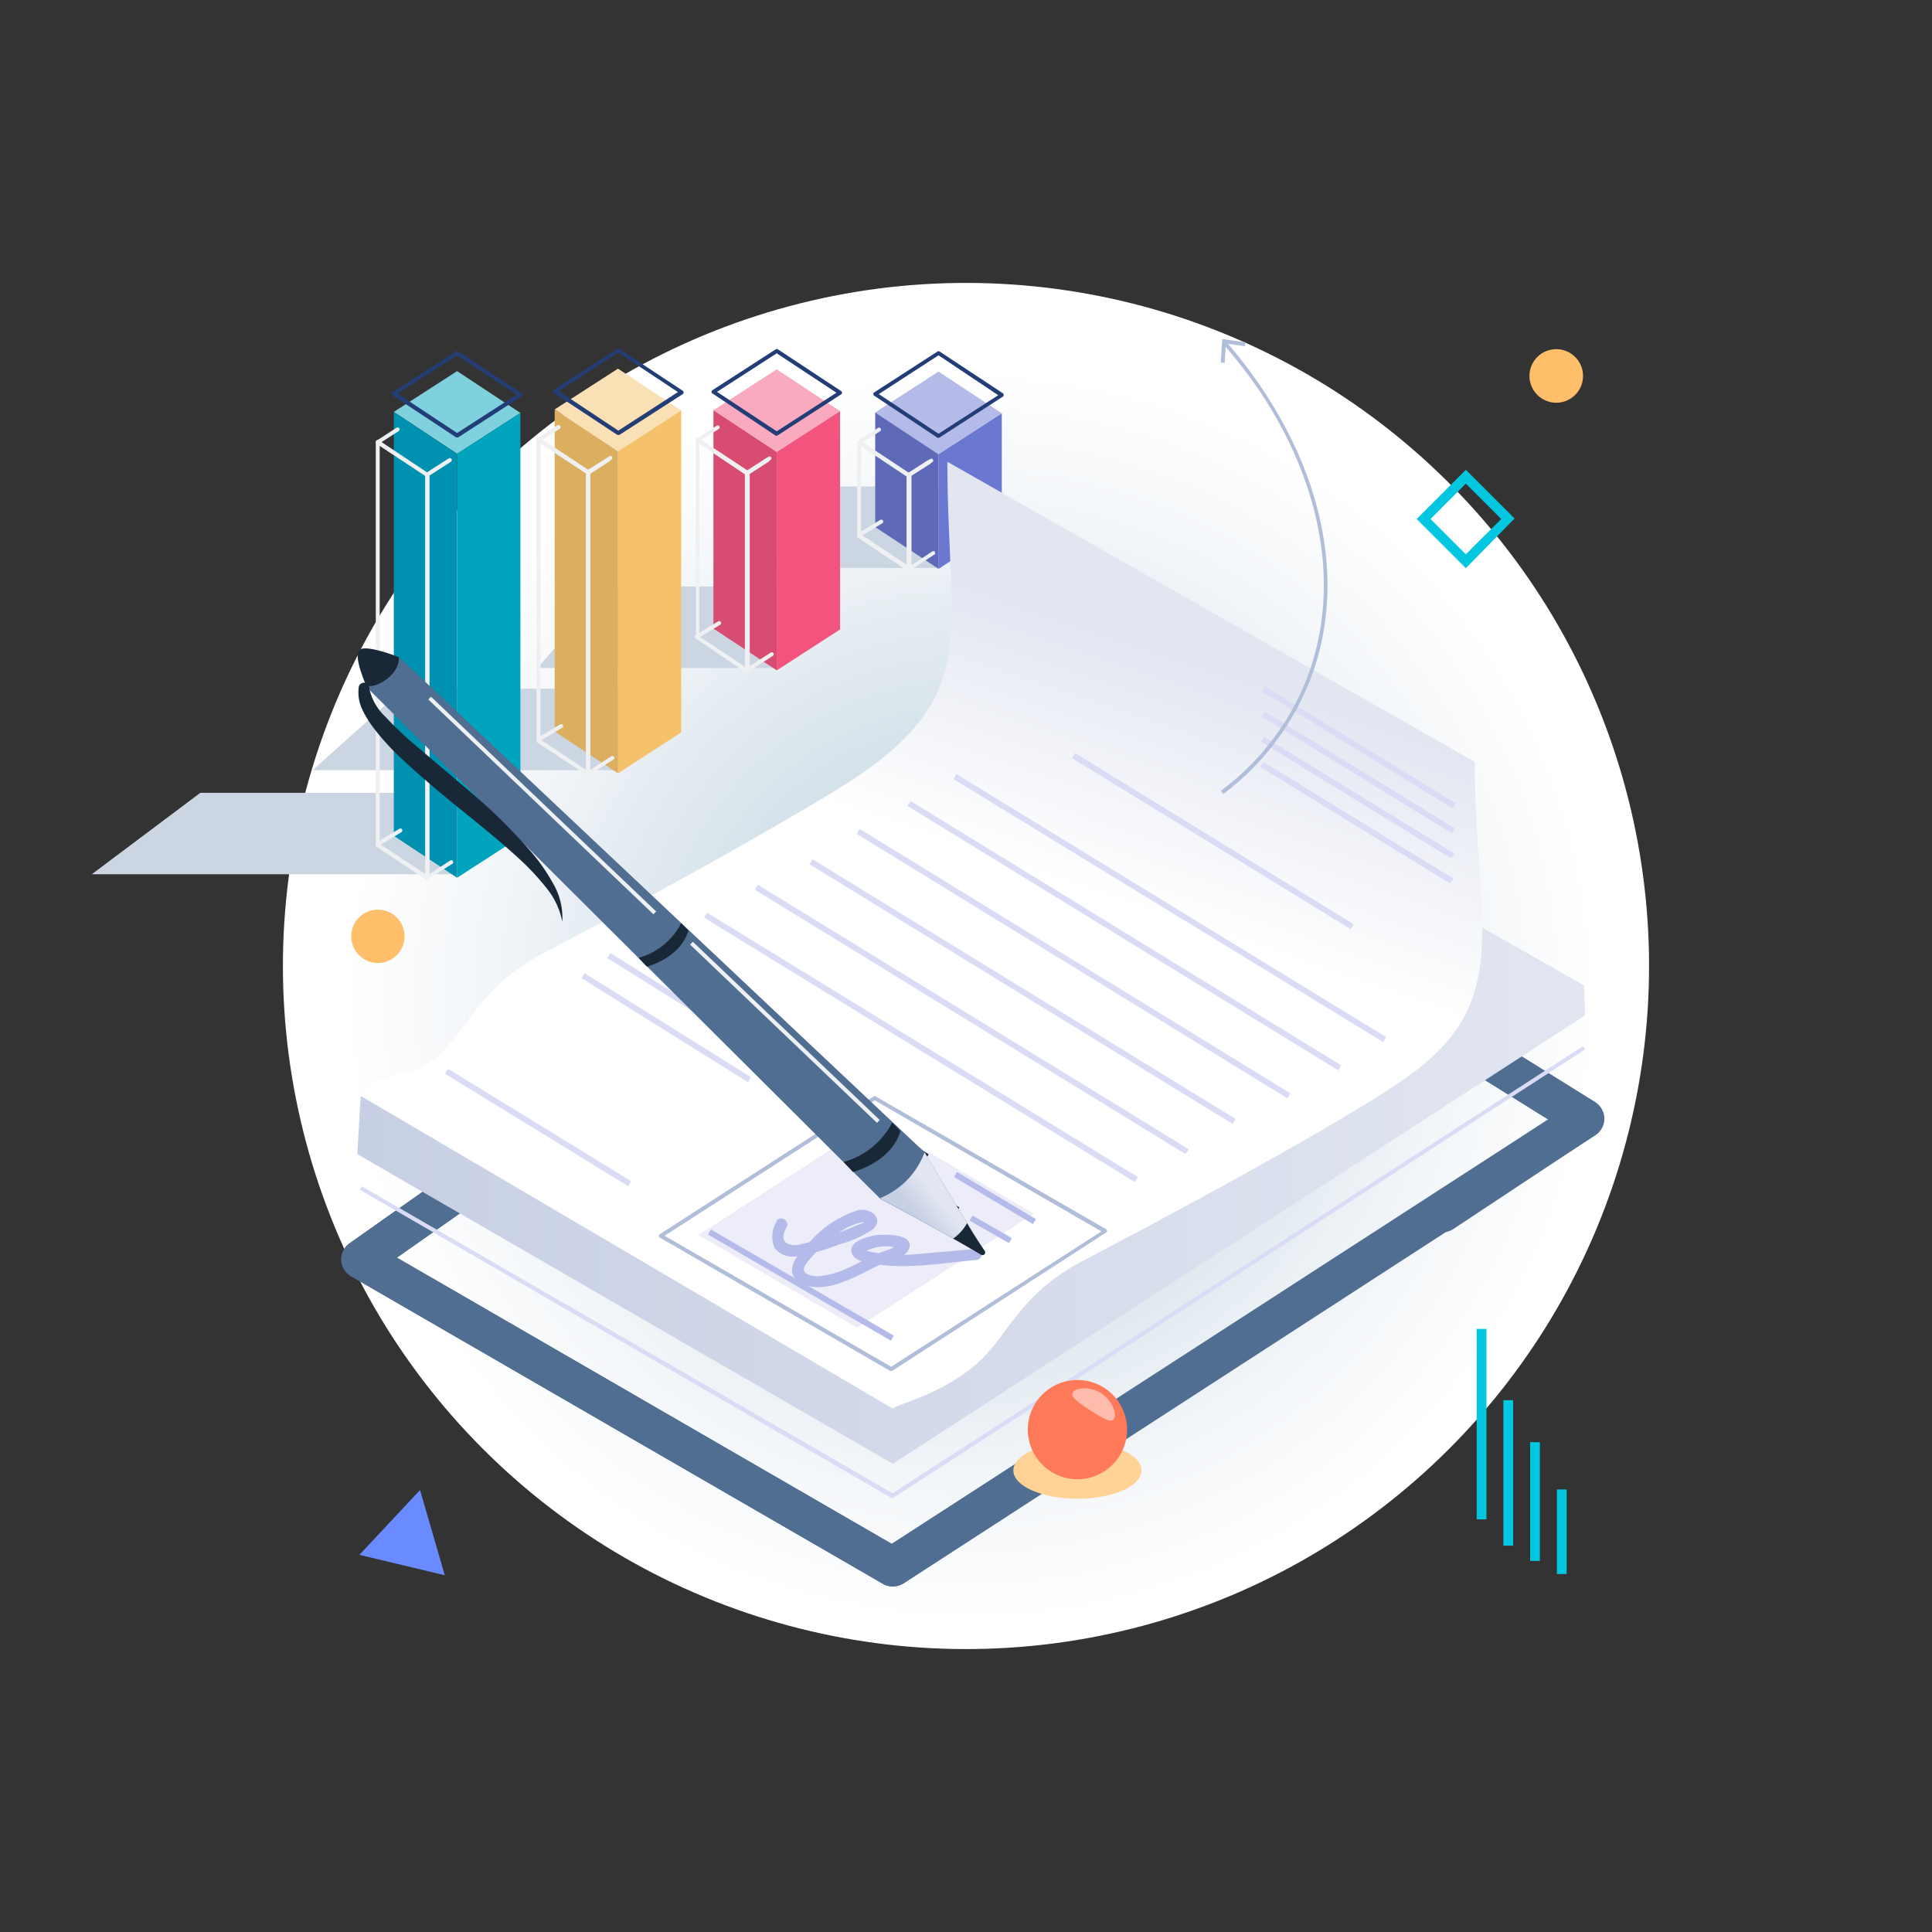 <svg xmlns="http://www.w3.org/2000/svg" xmlns:xlink="http://www.w3.org/1999/xlink" width="546.284" height="546.283" viewBox="0 0 546.284 546.283">
  <rect x="0" y="0" width="546.284" height="546.283" fill="#333333" stroke="none"/>
  <defs>
    <radialGradient id="radial-gradient" cx="0.469" cy="0.544" r="0.458" gradientTransform="translate(0.54 -0.198) rotate(45)" gradientUnits="objectBoundingBox">
      <stop offset="0" stop-color="#afc8d7"/>
      <stop offset="0.37" stop-color="#d2e0e8"/>
      <stop offset="0.78" stop-color="#f3f6f9"/>
      <stop offset="1" stop-color="#fff"/>
    </radialGradient>
    <linearGradient id="linear-gradient" y1="0.5" x2="1" y2="0.5" gradientUnits="objectBoundingBox">
      <stop offset="0" stop-color="#c7cfe4"/>
      <stop offset="1" stop-color="#e2e6f1"/>
    </linearGradient>
    <linearGradient id="linear-gradient-2" x1="0.573" y1="0.432" x2="0.674" y2="0.186" gradientUnits="objectBoundingBox">
      <stop offset="0" stop-color="#fff"/>
      <stop offset="1" stop-color="#e2e6f1"/>
    </linearGradient>
    <linearGradient id="linear-gradient-3" x1="0.428" y1="0.721" x2="0.639" y2="0.553" xlink:href="#linear-gradient"/>
  </defs>
  <g id="asdf" transform="translate(0.191 8.717)">
    <circle id="Ellipse_1" data-name="Ellipse 1" cx="193.139" cy="193.139" r="193.139" transform="translate(-0.191 264.425) rotate(-45)" fill="url(#radial-gradient)"/>
    <path id="Path_7" data-name="Path 7" d="M111.555,85.08H8L38.7,62.05h79Z" transform="translate(17.756 153.407)" fill="#cbd6e2"/>
    <path id="Path_8" data-name="Path 8" d="M114.656,75.79H27.7L53.486,52.76h66.333Z" transform="translate(60.462 133.269)" fill="#cbd6e2"/>
    <path id="Path_9" data-name="Path 9" d="M115.7,66.691H47.78L67.9,43.63H119.72Z" transform="translate(103.991 113.477)" fill="#cbd6e2"/>
    <path id="Path_10" data-name="Path 10" d="M116.869,57.74H68.56L82.91,34.71h36.841Z" transform="translate(149.037 94.14)" fill="#cbd6e2"/>
    <path id="Path_11" data-name="Path 11" d="M186.153,245.316a5.385,5.385,0,0,1-2.756-.76L33.023,157.6a5.544,5.544,0,0,1-.412-9.313l35-24.677a5.544,5.544,0,0,1,6.336,9.092l-27.94,19.64,139.921,80.937,185.6-120.027L336.4,91.362a5.583,5.583,0,0,1,5.86-9.5l42.512,26.483a5.547,5.547,0,0,1,.095,9.377L189.321,244.429A5.575,5.575,0,0,1,186.153,245.316Z" transform="translate(66.036 194.546)" fill="#506e91"/>
    <path id="Path_12" data-name="Path 12" d="M341.6,145.151a5.544,5.544,0,0,1-3.168-10.169l33.1-21.7L336.338,91.362a5.583,5.583,0,1,1,5.86-9.5l42.512,26.483A5.607,5.607,0,0,1,387.339,113a5.543,5.543,0,0,1-2.5,4.688l-40.2,26.609A5.417,5.417,0,0,1,341.6,145.151ZM186.153,245.316a5.385,5.385,0,0,1-2.756-.76L33.023,157.6a5.544,5.544,0,0,1-.412-9.313l35-24.677a5.544,5.544,0,0,1,6.336,9.092l-27.94,19.64,139.921,80.937,49.386-31.963a5.544,5.544,0,1,1,6.019,9.282L189.163,244.43a5.575,5.575,0,0,1-3.009.887Z" transform="translate(66.036 194.546)" fill="#506e91"/>
    <path id="Path_13" data-name="Path 13" d="M34.96,35.941l17.9,11.847,17.9-11.562L52.858,24.41Z" transform="translate(76.2 71.812)" fill="#7fd1de"/>
    <path id="Path_14" data-name="Path 14" d="M53.228,47.01a.507.507,0,0,1-.285,0l-17.9-11.816a.57.57,0,0,1,0-.95l17.9-11.531a.539.539,0,0,1,.6,0l17.9,11.816A.57.57,0,0,1,71.7,35a.507.507,0,0,1-.253.443L53.544,47.01a.539.539,0,0,1-.317,0ZM36.343,34.624,53.228,45.774,70.112,34.909,53.228,23.822Z" transform="translate(75.83 67.934)" fill="#233d77"/>
    <path id="Path_15" data-name="Path 15" d="M40.61,159.571l17.9-11.562V28.14L40.61,39.7Z" transform="translate(88.448 79.898)" fill="#00a4bd"/>
    <path id="Path_16" data-name="Path 16" d="M34.96,147.919l17.9,11.847V39.9L34.96,28.05Z" transform="translate(76.2 79.703)" fill="#0091b0"/>
    <path id="Path_17" data-name="Path 17" d="M47.89,43.33a.444.444,0,0,1-.285,0l-14-9.25a.507.507,0,0,1-.253-.443.57.57,0,0,1,.253-.475l5.639-3.643a.539.539,0,0,1,.76.19.57.57,0,0,1-.158.76L34.9,33.636,47.89,42.221l5.385-3.485a.5.5,0,1,1,.6.792l-5.8,3.706A.6.6,0,0,1,47.89,43.33Z" transform="translate(72.709 82.701)" fill="#eef0f2"/>
    <path id="Path_18" data-name="Path 18" d="M38.309,151.362h-.253a.538.538,0,0,1-.285-.507V36.815a.57.57,0,0,1,.253-.475l6.336-4.055a.564.564,0,1,1,.6.95L38.974,37.1V149.778l5.86-3.833a.549.549,0,0,1,.6.919l-6.937,4.4A.6.6,0,0,1,38.309,151.362Z" transform="translate(82.29 88.645)" fill="#eef0f2"/>
    <path id="Path_19" data-name="Path 19" d="M47.89,154.869a.443.443,0,0,1-.285,0l-14-9.25a.539.539,0,0,1-.253-.443V31.136a.634.634,0,0,1,.285-.507.6.6,0,0,1,.57,0l13.875,9.25a.57.57,0,0,1,.253.475v114.04a.57.57,0,0,1-.317.507ZM34.459,144.764l12.893,8.521V40.639L34.459,32.118Z" transform="translate(72.709 85.138)" fill="#eef0f2"/>
    <path id="Path_20" data-name="Path 20" d="M33.875,70.228a.507.507,0,0,1-.475-.285.57.57,0,0,1,.19-.76l6.494-3.865a.539.539,0,0,1,.76.19.57.57,0,0,1-.19.76l-6.336,3.865A.507.507,0,0,1,33.875,70.228Z" transform="translate(72.659 160.308)" fill="#eef0f2"/>
    <path id="Path_21" data-name="Path 21" d="M49.32,35.721l17.9,11.847L85.084,36.006,67.218,24.19Z" transform="translate(107.329 71.335)" fill="#fae0b5"/>
    <path id="Path_22" data-name="Path 22" d="M67.616,46.79a.507.507,0,0,1-.285,0l-17.9-11.816a.57.57,0,0,1-.253-.475.6.6,0,0,1,.253-.475l17.9-11.531a.539.539,0,0,1,.6,0l17.9,11.816a.57.57,0,0,1,.253.475.6.6,0,0,1-.253.475L67.933,46.79A.538.538,0,0,1,67.616,46.79ZM50.764,34.4,67.616,45.586l16.853-10.9L67.616,23.507Z" transform="translate(107.025 67.457)" fill="#233d77"/>
    <path id="Path_23" data-name="Path 23" d="M54.97,130.524l17.866-11.562V27.92L54.97,39.482Z" transform="translate(119.577 79.421)" fill="#f5c26b"/>
    <path id="Path_24" data-name="Path 24" d="M49.32,118.9l17.9,11.816V39.677L49.32,27.83Z" transform="translate(107.329 79.226)" fill="#dbae60"/>
    <path id="Path_25" data-name="Path 25" d="M62.24,43.094a.507.507,0,0,1-.285,0l-14-9.218A.6.6,0,0,1,47.7,33.4a.57.57,0,0,1,.253-.475l5.639-3.611a.539.539,0,0,1,.76.158.57.57,0,0,1,0,.76L49.442,33.4,62.43,41.985,67.815,38.5a.554.554,0,1,1,.57.95l-5.67,3.675Z" transform="translate(103.817 82.24)" fill="#eef0f2"/>
    <path id="Path_26" data-name="Path 26" d="M52.659,122.261h-.253a.539.539,0,0,1-.285-.507V36.573a.57.57,0,0,1,.253-.475l6.336-4.023a.539.539,0,0,1,.76.158.57.57,0,0,1-.158.76l-6.019,3.865V120.74l5.955-3.833a.549.549,0,1,1,.6.919l-6.811,4.4a.539.539,0,0,1-.38.032Z" transform="translate(113.398 88.223)" fill="#eef0f2"/>
    <path id="Path_27" data-name="Path 27" d="M62.24,125.826h-.285l-14-9.25a.539.539,0,0,1-.253-.443V30.888a.57.57,0,0,1,.855-.475l14,9.25a.57.57,0,0,1,.253.475v85.118a.6.6,0,0,1-.285.507ZM48.809,115.721,61.7,124.305V40.423l-12.893-8.49Z" transform="translate(103.817 84.658)" fill="#eef0f2"/>
    <path id="Path_28" data-name="Path 28" d="M48.225,60.908a.507.507,0,0,1-.475-.285.57.57,0,0,1,.19-.76L54.434,56a.539.539,0,0,1,.76.19.57.57,0,0,1-.19.76L48.51,60.813Z" transform="translate(103.767 140.104)" fill="#eef0f2"/>
    <path id="Path_29" data-name="Path 29" d="M63.49,35.812l17.9,11.816,17.9-11.562L81.388,24.25Z" transform="translate(138.046 71.465)" fill="#f9aabe"/>
    <path id="Path_30" data-name="Path 30" d="M81.756,46.939a.443.443,0,0,1-.285,0L63.573,35a.507.507,0,0,1-.253-.443.57.57,0,0,1,.253-.475l17.9-11.562a.6.6,0,0,1,.6,0l17.9,11.816a.538.538,0,0,1,.253.443.634.634,0,0,1-.253.475l-17.9,11.562A.6.6,0,0,1,81.756,46.939ZM64.872,34.553,81.756,45.7l16.884-10.9L81.756,23.656Z" transform="translate(137.678 67.53)" fill="#233d77"/>
    <path id="Path_31" data-name="Path 31" d="M69.14,101.282l17.9-11.562V27.98L69.14,39.542Z" transform="translate(150.294 79.551)" fill="#f2547d"/>
    <path id="Path_32" data-name="Path 32" d="M63.49,89.64l17.9,11.816V39.716L63.49,27.9Z" transform="translate(138.046 79.378)" fill="#d94c71"/>
    <path id="Path_33" data-name="Path 33" d="M76.333,43.248a.6.6,0,0,1-.317,0L62.173,33.9a.57.57,0,0,1-.253-.475.507.507,0,0,1,.253-.444l5.639-3.643a.549.549,0,0,1,.6.919l-4.942,3.168L76.46,42.013l5.385-3.485a.57.57,0,0,1,.76.158.539.539,0,0,1,0,.76l-5.67,3.675a.6.6,0,0,1-.6.127Z" transform="translate(134.643 82.308)" fill="#eef0f2"/>
    <path id="Path_34" data-name="Path 34" d="M66.839,93.054h-.253a.507.507,0,0,1-.285-.475V36.668a.507.507,0,0,1,.253-.443l6.336-4.055a.57.57,0,0,1,.76,0,.539.539,0,0,1,0,.76l-5.987,3.9V91.312l5.955-3.833a.549.549,0,0,1,.6.919l-6.811,4.4a.6.6,0,0,1-.57.253Z" transform="translate(144.138 88.318)" fill="#eef0f2"/>
    <path id="Path_35" data-name="Path 35" d="M76.334,96.587a.6.6,0,0,1-.317,0L62.174,87.242a.507.507,0,0,1-.253-.443V30.951a.507.507,0,0,1,.285-.475.538.538,0,0,1,.57,0l14,9.25a.539.539,0,0,1,.253.443v55.88a.57.57,0,0,1-.317.475ZM62.9,86.482,75.8,95V40.518L62.9,32Z" transform="translate(134.643 84.784)" fill="#eef0f2"/>
    <path id="Path_36" data-name="Path 36" d="M62.375,51.72a.507.507,0,0,1-.475-.285.57.57,0,0,1,.19-.76l6.336-3.865a.554.554,0,1,1,.57.95L62.66,51.625Z" transform="translate(134.441 120.18)" fill="#eef0f2"/>
    <path id="Path_37" data-name="Path 37" d="M77.93,36.012l17.9,11.816,17.9-11.562L95.828,24.45Z" transform="translate(169.349 71.899)" fill="#b4bbe8"/>
    <path id="Path_38" data-name="Path 38" d="M96.2,47.115a.443.443,0,0,1-.285,0L78.013,35.2a.57.57,0,0,1-.253-.475.507.507,0,0,1,.253-.443l17.9-11.562a.538.538,0,0,1,.6,0l17.9,11.816a.6.6,0,0,1-.032.95L96.513,47.02A.6.6,0,0,1,96.2,47.115ZM79.312,34.76,96.2,45.974l16.884-10.9L96.2,23.8Z" transform="translate(168.98 67.955)" fill="#233d77"/>
    <path id="Path_39" data-name="Path 39" d="M83.58,72.149l17.9-11.562V28.18L83.58,39.742Z" transform="translate(181.597 79.985)" fill="#6a78d1"/>
    <path id="Path_40" data-name="Path 40" d="M77.93,60.506l17.9,11.816V39.916L77.93,28.1Z" transform="translate(169.349 79.811)" fill="#5e6ab8"/>
    <path id="Path_41" data-name="Path 41" d="M90.86,43.448a.6.6,0,0,1-.317,0L76.573,34.1a.57.57,0,0,1-.253-.475.6.6,0,0,1,.253-.475l5.639-3.611a.549.549,0,0,1,.6.919l-4.942,3.168L90.86,42.213l5.385-3.485a.57.57,0,0,1,.76.19.539.539,0,0,1,0,.76l-5.86,3.675A.6.6,0,0,1,90.86,43.448Z" transform="translate(165.859 82.741)" fill="#eef0f2"/>
    <path id="Path_42" data-name="Path 42" d="M81.279,63.92a.349.349,0,0,1-.253,0,.507.507,0,0,1-.285-.475V36.868a.6.6,0,0,1,.253-.475l6.336-4.023a.57.57,0,0,1,.76,0,.539.539,0,0,1,0,.76l-5.987,3.9V62.368L87.9,58.5a.57.57,0,0,1,.76,0,.6.6,0,0,1,0,.792l-7.1,4.562Z" transform="translate(175.44 88.751)" fill="#eef0f2"/>
    <path id="Path_43" data-name="Path 43" d="M90.86,67.454a.6.6,0,0,1-.317,0l-13.97-9.345a.507.507,0,0,1-.253-.443V31.151a.507.507,0,0,1,.285-.475.538.538,0,0,1,.57,0l13.97,9.25a.6.6,0,0,1,.253.475V66.915a.57.57,0,0,1-.317.475A.349.349,0,0,1,90.86,67.454ZM77.429,57.222l12.893,8.521V40.686L77.429,32.2Z" transform="translate(165.859 85.218)" fill="#eef0f2"/>
    <path id="Path_44" data-name="Path 44" d="M76.845,42.66a.507.507,0,0,1-.475-.285.57.57,0,0,1,.19-.76L82.9,37.75a.554.554,0,1,1,.57.95L77.13,42.565Z" transform="translate(165.809 100.54)" fill="#eef0f2"/>
    <path id="Path_45" data-name="Path 45" d="M378.857,139.93l-.285-8.49L244.29,55.16c-28.035,23.188-34.846,11.5-79.543,38.235-13.495,8.014-41.625,13.653-80.683,44.824C65.627,152.854,32.65,162.928,32.65,162.928l-.95,16.219L183.12,266.7Z" transform="translate(69.133 138.471)" fill="url(#linear-gradient)"/>
    <path id="Path_46" data-name="Path 46" d="M32,211.8l150.406,88.381c2.851-1.679,13.843-4.181,23.5-12.386,9.092-7.7,11.974-19.7,29.936-29.144C280.2,235.4,315.041,215.629,327.712,206.6c30.823-21.668,19.323-43.525,19.323-89.236L197.9,32.5c0,51.571,11.056,67.569-33.8,94.273-13.495,8.046-36.461,21.573-80.683,44.824-17.961,9.5-20.844,21.478-29.936,29.175S38.336,203.307,32,211.8Z" transform="translate(69.783 89.349)" fill="url(#linear-gradient-2)"/>
    <path id="Path_49" data-name="Path 49" d="M62.15,123.588,112.138,91.34l44.856,26.2-49.988,32.248Z" transform="translate(135.141 216.901)" fill="#ecedf9"/>
    <rect id="Rectangle_1" data-name="Rectangle 1" width="1.647" height="12.83" transform="translate(273.974 336.428) rotate(-60.32)" fill="#b4baea"/>
    <rect id="Rectangle_2" data-name="Rectangle 2" width="1.647" height="54.359" transform="translate(224.1 305.292) rotate(-58.01)" fill="#182837"/>
    <rect id="Rectangle_3" data-name="Rectangle 3" width="1.647" height="55.468" transform="translate(164.236 267.862) rotate(-58.01)" fill="#d9dcf4"/>
    <rect id="Rectangle_4" data-name="Rectangle 4" width="1.647" height="26.007" transform="translate(269.561 324.083) rotate(-59.15)" fill="#b4baea"/>
    <rect id="Rectangle_5" data-name="Rectangle 5" width="1.647" height="22.174" transform="translate(242.721 307.32) rotate(-58.01)" fill="#182837"/>
    <rect id="Rectangle_6" data-name="Rectangle 6" width="1.647" height="36.778" transform="translate(204.91 283.65) rotate(-58.01)" fill="#182837"/>
    <rect id="Rectangle_7" data-name="Rectangle 7" width="1.647" height="29.967" transform="matrix(0.53, -0.848, 0.848, 0.53, 171.518, 262.179)" fill="#d9dcf4"/>
    <rect id="Rectangle_8" data-name="Rectangle 8" width="1.647" height="142.93" transform="translate(198.882 250.756) rotate(-58.46)" fill="#d9dcf4"/>
    <rect id="Rectangle_9" data-name="Rectangle 9" width="1.647" height="142.93" transform="translate(213.238 242.858) rotate(-58.46)" fill="#d9dcf4"/>
    <rect id="Rectangle_10" data-name="Rectangle 10" width="1.647" height="140.364" transform="translate(228.71 235.664) rotate(-58.46)" fill="#d9dcf4"/>
    <rect id="Rectangle_11" data-name="Rectangle 11" width="1.647" height="142.93" transform="translate(242.008 227.061) rotate(-58.46)" fill="#d9dcf4"/>
    <rect id="Rectangle_12" data-name="Rectangle 12" width="1.647" height="142.93" transform="translate(256.399 219.17) rotate(-58.46)" fill="#d9dcf4"/>
    <rect id="Rectangle_13" data-name="Rectangle 13" width="1.641" height="142.423" transform="matrix(0.522, -0.853, 0.853, 0.522, 269.406, 211.573)" fill="#d9dcf4"/>
    <rect id="Rectangle_14" data-name="Rectangle 14" width="1.647" height="63.102" transform="translate(356.786 186.833) rotate(-58.46)" fill="#d9dcf4"/>
    <rect id="Rectangle_15" data-name="Rectangle 15" width="1.647" height="63.102" transform="translate(356.574 193.904) rotate(-58.46)" fill="#d9dcf4"/>
    <rect id="Rectangle_16" data-name="Rectangle 16" width="1.647" height="63.102" transform="translate(356.358 201.003) rotate(-58.46)" fill="#d9dcf4"/>
    <rect id="Rectangle_17" data-name="Rectangle 17" width="1.647" height="63.102" transform="translate(356.114 208.105) rotate(-58.46)" fill="#d9dcf4"/>
    <rect id="Rectangle_18" data-name="Rectangle 18" width="1.647" height="92.467" transform="translate(302.937 205.647) rotate(-58.46)" fill="#d9dcf4"/>
    <rect id="Rectangle_19" data-name="Rectangle 19" width="1.647" height="59.808" transform="translate(200 340.353) rotate(-59.87)" fill="#b4baea"/>
    <rect id="Rectangle_20" data-name="Rectangle 20" width="1.647" height="60.726" transform="translate(125.652 294.905) rotate(-58.46)" fill="#d9dcf4"/>
    <path id="Path_47" data-name="Path 47" d="M70.223,102.235A8.046,8.046,0,0,0,69.368,110a6.336,6.336,0,0,0,6.842,2.281,53.853,53.853,0,0,0,11.309-3.168,32.786,32.786,0,0,0,9.5-4.181c3.675-3.168-.634-6.336-3.96-5.544a29.9,29.9,0,0,0-13.02,8.236c-3.168,3.168-9.123,9.092-3.168,12.386s14.382-1.2,19.862-4.023a57.366,57.366,0,0,1,6.336-2.693c1.394-.507,3.453-1.14,4.181-2.629,2.471-5.005-8.141-4.562-10.327-3.991s-5.86,1.552-5.829,4.118c0,3.168,5.354,3.643,7.508,3.96,9.123,1.3,18.722-.475,27.813-1.267,2.122-.222,2.154-3.548,0-3.168-4.91.443-9.788.919-14.7,1.3a47.8,47.8,0,0,1-14.572-.348c-.38,0-2.471-.634-2.281-.412s1.521-.412,2.217-.634a11.15,11.15,0,0,1,6.114-.348c.6.19,1.077.855,1.077,0s0-.317-.253-.348a9.705,9.705,0,0,0-1.584.729c-1.109.444-2.217.729-3.168,1.14-3.548,1.235-6.747,3.453-10.3,4.847a23.759,23.759,0,0,1-6.336,1.742,6.811,6.811,0,0,1-4.118-.57c-1.489-1.014-.7-2.249.285-3.485a38.55,38.55,0,0,1,7.444-7.1,17.866,17.866,0,0,1,7.539-3.96c2.312-.285-.7.634-1.521.982-2.534,1.109-5.1,2.091-7.7,2.978A62.526,62.526,0,0,1,77,108.983a5.354,5.354,0,0,1-4.15-.222c-1.647-1.14-.855-3.168,0-4.657s-1.742-3.485-2.883-1.679Z" transform="translate(149.433 234.073)" fill="#b4baea"/>
    <path id="Path_48" data-name="Path 48" d="M124.351,166.848a.475.475,0,0,1-.285,0L58.905,129.12a.6.6,0,0,1-.285-.475.57.57,0,0,1,.253-.475l60.473-38.964a.539.539,0,0,1,.57,0l65.161,37.538a.539.539,0,0,1,.285.443.57.57,0,0,1-.253.475l-60.473,39.122A.475.475,0,0,1,124.351,166.848ZM60.236,128.613l64.084,37.031,59.428-38.267L119.663,90.315Z" transform="translate(127.489 212.098)" fill="#b0bed9"/>
    <path id="Path_50" data-name="Path 50" d="M207.91,220.546c-7.064-4.34-28.51-15.839-28.51-15.839L34.221,60.1S30.673,51.26,32.13,49.613s11.246,2,11.246,2L191.945,191.592s12.386,21,16.979,27.876a.76.76,0,0,1-1.014,1.077Z" transform="translate(69.304 125.519)" fill="#506e91"/>
    <path id="Path_51" data-name="Path 51" d="M107.99,122.016C103.4,115.142,91.011,94.14,91.011,94.14A22.46,22.46,0,0,1,78.34,107.128h0s21.478,11.562,28.51,15.839a.76.76,0,0,0,1.14-.95Z" transform="translate(170.238 222.971)" fill="url(#linear-gradient-3)"/>
    <path id="Path_52" data-name="Path 52" d="M209.016,219.513c-1.235-1.837-3.168-4.688-4.973-7.856a13.272,13.272,0,0,1-3.928,4.372c3.168,1.774,6.019,3.421,7.888,4.562a.76.76,0,0,0,1.014-1.077ZM43.341,51.621c-1.045-.412-9.5-3.675-11.119-1.964s1.267,8.331,1.932,10.074c3.1.792,9.63-3.421,9.187-8.11Zm67.822,85.023a19.292,19.292,0,0,0,12.038-9.788l2.027,2.059s-1.3,7-11.721,10.232Zm57.97,57.717a22.174,22.174,0,0,0,13.748-11.151l2.281,2.376s-1.457,7.951-13.368,11.626Z" transform="translate(69.213 125.474)" fill="#182837"/>
    <path id="Path_53" data-name="Path 53" d="M89.454,119.792a21.573,21.573,0,0,0-4.625-9.693,70.195,70.195,0,0,0-7.349-7.888c-5.322-4.91-11.024-9.5-16.789-14.16s-11.5-9.5-16.916-14.572a68.171,68.171,0,0,1-7.7-8.49,29.652,29.652,0,0,1-3.168-5.163A11.246,11.246,0,0,1,31.9,53.491a1.489,1.489,0,0,1,2.946,0v.158a15.332,15.332,0,0,0,4.688,8.3,91.166,91.166,0,0,0,7.761,7.444L64.144,83.68A156.518,156.518,0,0,1,80.173,99.518a52.522,52.522,0,0,1,6.589,9.313,19.324,19.324,0,0,1,2.693,10.961Z" transform="translate(69.349 132.094)" fill="#182837"/>
    <path id="Path_54" data-name="Path 54" d="M101.681,114.988,38.04,54.262l.76-.792L102.473,114.2Z" transform="translate(82.876 134.808)" fill="#eef0f2"/>
    <path id="Path_55" data-name="Path 55" d="M114.249,126.563,61.41,76.164l.76-.824,52.839,50.4Z" transform="translate(133.537 182.217)" fill="#eef0f2"/>
    <path id="Path_56" data-name="Path 56" d="M182.558,212.448H182.3L31.93,125.271l.539-.982,150.089,86.8L377.788,84.66l.6.919L182.875,212.29a.538.538,0,0,1-.317.158Z" transform="translate(69.631 202.421)" fill="#d9dcf4"/>
    <path id="Path_57" data-name="Path 57" d="M126.5,128.046c0,4.4-8.109,7.983-18.12,7.983s-18.12-3.58-18.12-7.983S98.37,120,108.443,120,126.5,123.611,126.5,128.046Z" transform="translate(196.078 279.03)" fill="#ffd296"/>
    <path id="Path_58" data-name="Path 58" d="M119.617,128.493a14.033,14.033,0,1,1-13.97-14.033,14.033,14.033,0,0,1,13.97,14.033Z" transform="translate(198.874 267.02)" fill="#ff7a59"/>
    <path id="Path_59" data-name="Path 59" d="M107.309,123.84c-.855,1.33-3.453-.317-6.684-2.408s-5.8-3.77-4.942-5.1,4.847-1.774,8.046.285S108.165,122.51,107.309,123.84Z" transform="translate(207.475 268.632)" fill="#ffbcac"/>
    <rect id="Rectangle_21" data-name="Rectangle 21" width="2.756" height="23.917" transform="translate(440.038 412.43)" fill="#03c6e0"/>
    <rect id="Rectangle_22" data-name="Rectangle 22" width="2.756" height="33.578" transform="translate(432.467 399.062)" fill="#03c6e0"/>
    <rect id="Rectangle_23" data-name="Rectangle 23" width="2.756" height="41.149" transform="translate(424.896 387.182)" fill="#03c6e0"/>
    <rect id="Rectangle_24" data-name="Rectangle 24" width="2.756" height="53.852" transform="translate(417.357 367.035)" fill="#03c6e0"/>
    <path id="Path_60" data-name="Path 60" d="M379.457,29.989a7.571,7.571,0,1,1-7.571-7.539,7.571,7.571,0,0,1,7.571,7.539ZM46.239,188.473a7.539,7.539,0,1,1-7.539-7.539,7.539,7.539,0,0,1,7.539,7.539Z" transform="translate(67.962 67.563)" fill="#ffbf6a"/>
    <path id="Path_61" data-name="Path 61" d="M109.455,149.663l-.665-.887a72.859,72.859,0,0,0,22.935-28.51c11.436-25.659,6.779-57.02-12.671-85.53a144.5,144.5,0,0,0-9.6-12.259l.824-.7a145.083,145.083,0,0,1,9.5,12.291c19.767,28.954,24.519,60.6,12.861,86.607A73.778,73.778,0,0,1,109.455,149.663Z" transform="translate(236.247 66.111)" fill="#b0bed9"/>
    <path id="Path_62" data-name="Path 62" d="M108.77,28.2l1.109.063.38-5.449,5.385.76.158-1.109-6.589-.919Z" transform="translate(236.203 65.612)" fill="#b0bed9"/>
    <path id="Path_63" data-name="Path 63" d="M140.167,61.033,126.26,47.127,140.167,33.22l13.78,13.748Zm-9.979-13.907,9.979,9.979,10.01-9.979-10.01-10.01Z" transform="translate(274.118 90.91)" fill="#03c6e0"/>
    <path id="Path_64" data-name="Path 64" d="M31.89,142.621,49.028,124.28l7,24.107Z" transform="translate(69.545 288.308)" fill="#6a8aff"/>
  </g>
</svg>
